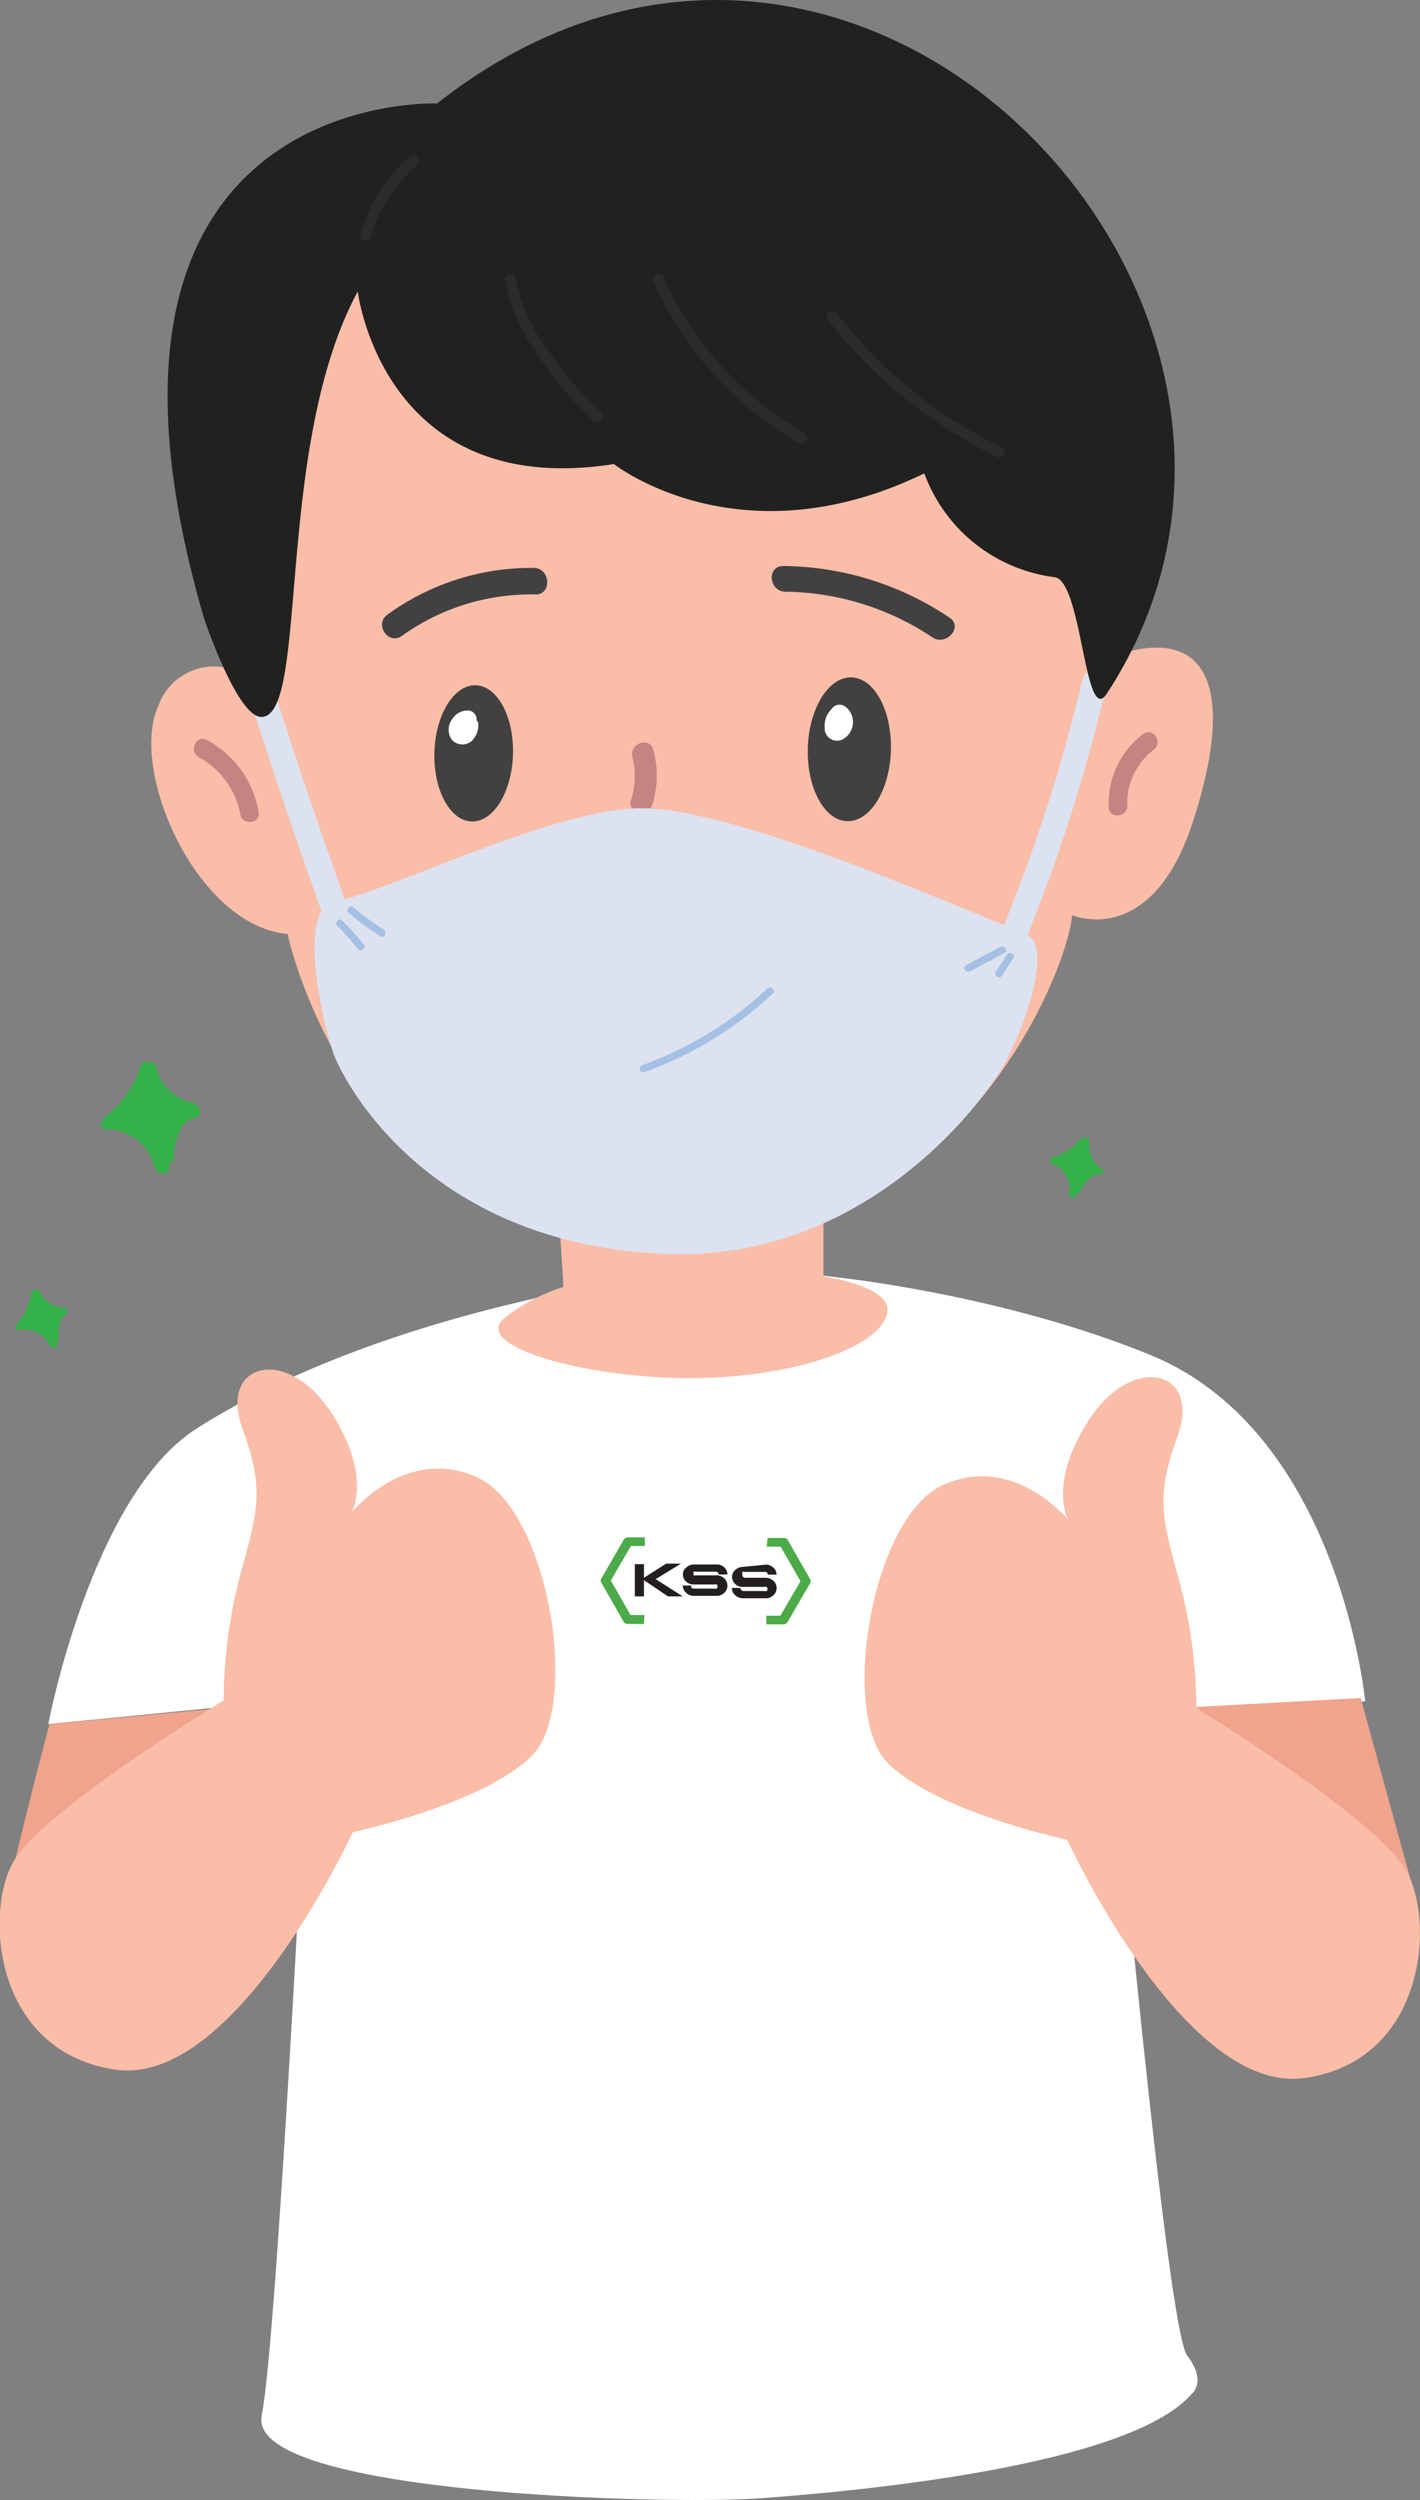 <svg xmlns="http://www.w3.org/2000/svg" width="82.36" height="144.92" viewBox="0 0 82.36 144.92"><rect x="0" y="0" width="82.36" height="144.92" fill="#808080" stroke="none"/><defs><style>.a{fill:#fff;}.b{fill:#f9bda8;}.c{fill:#c48482;}.d{fill:#414141;}.e{fill:#dce2ef;}.f{fill:#a5c0e3;}.g{fill:#f0a48d;}.h{fill:#212120;}.i{fill:#2a2b2a;}.j{fill:#36b24a;}.k{fill:#4cab48;}.l{fill:#231f20;}</style></defs><title>kss-vector-putih</title><path class="a" d="M48.83,76.28c-6.24.67-19.38,3.18-28.62,9.08-6.08,3.89-8.59,17.12-8.59,17.12L26.75,101S24.93,138,24,142.56s23.51,5.2,28.94,4.8,21.3-1.82,25-6.05c0,0,.91-.71-.27-2.23s-4.32-36.23-4.32-36.23L88,101.16s-1.45-15.42-12.28-20C66.88,77.48,54.37,75.68,48.83,76.28Z" transform="translate(-8.82 -2.54)"/><path class="b" d="M41.3,73.94l.2,3.2A10.89,10.89,0,0,0,38,79c-1.79,1.74,5.71,3.63,11.84,3.41,5.74-.2,10.28-2,10.45-3.87.13-1.48-3.71-2-3.71-2V72.82Z" transform="translate(-8.82 -2.54)"/><path class="b" d="M23,41.66a3.43,3.43,0,0,0-5,1.81c-1.71,3.71,2.21,12.74,7.5,13.21,0,0,3.72,17.88,21.25,18.3S70.78,58.77,71,55.59c0,0,4.59,2,7-5.39s1.1-11.26-4-9.82c0,0,2.6-15.66-3.49-21.26S60,10.62,45.4,12,22.71,19.46,22.82,28.29,23,41.66,23,41.66Z" transform="translate(-8.82 -2.54)"/><path class="c" d="M46.71,46c-.21-.79-1.42-.36-1.21.43a4.51,4.51,0,0,1-.08,2.47c-.25.79,1,1,1.25.25A5.72,5.72,0,0,0,46.71,46Z" transform="translate(-8.82 -2.54)"/><ellipse class="d" cx="36.29" cy="46.22" rx="3.95" ry="2.28" transform="translate(-19.82 78.55) rotate(-88.27)"/><ellipse class="d" cx="58.08" cy="45.98" rx="4.17" ry="2.41" transform="translate(1.55 100.1) rotate(-88.27)"/><path class="e" d="M71.58,42a95.65,95.65,0,0,1-4.53,14.16c-5.5-2.23-16.56-7-21.43-6.76s-13,4.2-16.8,5.27q-2.12-5.87-4-11.81c-.3-.92-1.7-.42-1.41.5q1.92,6,4.05,12a0,0,0,0,1,0,0c-.95,1.57,0,6.23.73,8.33.32.9,4.93,11,19.32,11.54,11.55.44,18.47-8.91,19.63-11.14,1.29-2.44,2.65-6.6,1.28-7.36A97.41,97.41,0,0,0,73,42.26C73.26,41.33,71.8,41,71.58,42Z" transform="translate(-8.82 -2.54)"/><path class="d" d="M39.78,35.46a14.22,14.22,0,0,0-8.49,2.71c-.78.56.06,1.79.84,1.23A12.86,12.86,0,0,1,39.89,37C40.85,37,40.74,35.47,39.78,35.46Z" transform="translate(-8.82 -2.54)"/><path class="d" d="M63.9,38.35a17.55,17.55,0,0,0-9.64-3c-1,0-.84,1.48.11,1.49a15.69,15.69,0,0,1,8.55,2.66C63.71,40,64.7,38.88,63.9,38.35Z" transform="translate(-8.82 -2.54)"/><path class="f" d="M29.92,57.3a15.21,15.21,0,0,0-1.25-1.4c-.2-.19-.48.13-.28.32a16.36,16.36,0,0,1,1.18,1.32C29.74,57.75,30.09,57.51,29.92,57.3Z" transform="translate(-8.82 -2.54)"/><path class="f" d="M31.07,56.42a15.69,15.69,0,0,1-1.75-1.28c-.21-.18-.49.15-.28.32a16,16,0,0,0,1.84,1.34C31.12,57,31.3,56.56,31.07,56.42Z" transform="translate(-8.82 -2.54)"/><path class="f" d="M66.84,57.43l-2,1.07c-.24.13,0,.48.24.35l2-1.07C67.33,57.65,67.08,57.3,66.84,57.43Z" transform="translate(-8.82 -2.54)"/><path class="g" d="M21.23,101.6l-9.54.88s-2.32,8.7-2.59,10.86l12.55-10.77Z" transform="translate(-8.82 -2.54)"/><path class="f" d="M67.21,57.89l-.64,1c-.14.24.24.42.38.19l.64-1C67.73,57.84,67.35,57.65,67.21,57.89Z" transform="translate(-8.82 -2.54)"/><path class="f" d="M53.32,59.85a21,21,0,0,1-7.26,4.44.21.21,0,0,0,.14.4,21.53,21.53,0,0,0,7.45-4.56C53.85,59.94,53.52,59.66,53.32,59.85Z" transform="translate(-8.82 -2.54)"/><path class="c" d="M23.82,49.63a5.82,5.82,0,0,0-3-4.19c-.61-.33-1.08.63-.47,1a4.74,4.74,0,0,1,2.41,3.32C22.87,50.38,23.94,50.31,23.82,49.63Z" transform="translate(-8.82 -2.54)"/><path class="c" d="M75.13,45.09a5,5,0,0,0-2,4.24c0,.69,1.09.61,1.07-.07A3.89,3.89,0,0,1,75.74,46C76.29,45.56,75.69,44.68,75.13,45.09Z" transform="translate(-8.82 -2.54)"/><path class="a" d="M36.46,44.29a.52.52,0,0,0-.42-.56,1.05,1.05,0,0,0-1,.51,1,1,0,0,0,0,1.2.83.83,0,0,0,1.12.07,1.26,1.26,0,0,0,.39-1.09Z" transform="translate(-8.82 -2.54)"/><path class="g" d="M78.18,101.49l9.56-.52s2.29,8.36,2.88,10.46L77.9,102.51Z" transform="translate(-8.82 -2.54)"/><path class="a" d="M57.86,43.51a.55.55,0,0,0-.75.06L57,43.7a1.34,1.34,0,0,0-.35,1,.72.72,0,0,0,1,.72A1.13,1.13,0,0,0,57.86,43.51Z" transform="translate(-8.82 -2.54)"/><path class="h" d="M20.65,38.37S22.58,44.15,24,44.1c2.75-.09.72-15.73,5.57-24.66,0,0,1.45,12.1,14.86,10,0,0,7.27,5.75,18,.54A9.29,9.29,0,0,0,70,36c1.58.24,1.73,8.68,3,6.77C87.65,20.46,58.6-10.67,34.17,8.54,34.17,8.54,11.69,7.62,20.65,38.37Z" transform="translate(-8.82 -2.54)"/><path class="i" d="M43.67,26.43A19.55,19.55,0,0,1,40.74,23a10,10,0,0,1-2-4.24.32.32,0,0,0-.64,0A10.24,10.24,0,0,0,40,23.07a20.44,20.44,0,0,0,3.23,3.84C43.55,27.19,44,26.71,43.67,26.43Z" transform="translate(-8.82 -2.54)"/><path class="i" d="M55.47,27.63a19.54,19.54,0,0,1-8.15-9c-.17-.37-.77-.16-.6.22a20.39,20.39,0,0,0,8.47,9.4C55.55,28.41,55.83,27.84,55.47,27.63Z" transform="translate(-8.82 -2.54)"/><path class="i" d="M67,28.51a26.63,26.63,0,0,1-9.64-7.82c-.25-.33-.78,0-.53.36a27.38,27.38,0,0,0,9.89,8A.32.32,0,0,0,67,28.51Z" transform="translate(-8.82 -2.54)"/><path class="i" d="M32.6,11.61a9.38,9.38,0,0,0-2.89,4.53c-.11.39.52.52.63.12A8.45,8.45,0,0,1,33,12.14C33.28,11.87,32.92,11.34,32.6,11.61Z" transform="translate(-8.82 -2.54)"/><path class="b" d="M21.79,101.11a29.26,29.26,0,0,1,1-7.41c1.08-3.84,1.3-5,.09-8.36-1.4-3.83,2.65-4.88,5.22-.81,2.29,3.61,1.13,5.66,1.13,5.66s3.17-3.89,7.29-2,6,13.32,3.14,16.14-10.38,4.42-10.38,4.42-6.82,14.82-13.8,13.76-7.57-9-5.91-12S21.79,101.11,21.79,101.11Z" transform="translate(-8.82 -2.54)"/><path class="j" d="M20.25,66.63a.4.4,0,0,0-.22-.15,2.76,2.76,0,0,1-2.15-2.07.4.4,0,0,0-.56-.28.3.3,0,0,0-.36.23,5.94,5.94,0,0,1-2,2.89.6.6,0,0,0-.08.08c-.26.19-.26.67.14.68a2.83,2.83,0,0,1,2.71,2,.37.37,0,0,0,.05.11,1.92,1.92,0,0,0,.18.31.39.39,0,0,0,.69-.18c0-.11,0-.21,0-.31a.29.29,0,0,0,.25-.31c0-.69.33-2.13,1.18-2.27A.4.4,0,0,0,20.25,66.63Zm-2.85-.15h-.12l0,0s0,0,0,0Z" transform="translate(-8.82 -2.54)"/><path class="j" d="M72.81,70.4a.2.2,0,0,0-.08-.12A1.56,1.56,0,0,1,72,68.77a.21.21,0,0,0-.23-.26.17.17,0,0,0-.23,0,3.27,3.27,0,0,1-1.62,1.11l0,0c-.18,0-.27.3-.07.39a1.56,1.56,0,0,1,1,1.58.13.13,0,0,0,0,.06.69.69,0,0,0,0,.2.21.21,0,0,0,.39,0l.06-.17a.16.16,0,0,0,.19-.11c.15-.35.6-1,1.07-.94A.23.23,0,0,0,72.81,70.4Zm-1.45-.65-.06,0h0l0,0S71.35,69.73,71.36,69.75Z" transform="translate(-8.82 -2.54)"/><path class="j" d="M12.66,78.41a.26.26,0,0,0-.13-.06,1.54,1.54,0,0,1-1.39-.92.22.22,0,0,0-.34-.1.17.17,0,0,0-.17.16,3.28,3.28,0,0,1-.81,1.78l0,0c-.13.13-.08.4.14.37a1.58,1.58,0,0,1,1.69.82.1.1,0,0,0,0,0,.44.44,0,0,0,.12.15.21.21,0,0,0,.36-.16l0-.17a.17.17,0,0,0,.11-.19c-.06-.39,0-1.21.42-1.37A.23.23,0,0,0,12.66,78.41Zm-1.58.2H11v0l0,0A.08.08,0,0,0,11.08,78.61Z" transform="translate(-8.82 -2.54)"/><path class="b" d="M78.21,101.55a29.16,29.16,0,0,0-1-7.4c-1.08-3.85-1.3-5-.09-8.37,1.4-3.83-2.65-4.88-5.22-.81-2.29,3.61-1.13,5.67-1.13,5.67s-3.17-3.9-7.29-2-6,13.31-3.14,16.13,10.38,4.42,10.38,4.42S77.51,124,84.49,123s7.57-9,5.91-12S78.21,101.55,78.21,101.55Z" transform="translate(-8.82 -2.54)"/><path class="k" d="M46.16,96.68h-.95a.26.26,0,0,1-.22-.13L43.7,94.29a.23.23,0,0,1,0-.25L45,91.79a.25.25,0,0,1,.22-.13h1v.5h-.81l-1.16,2,1.14,2h.81Z" transform="translate(-8.82 -2.54)"/><path class="k" d="M53.34,91.69h.95a.26.26,0,0,1,.22.12l1.29,2.26a.24.24,0,0,1,0,.26l-1.31,2.25a.26.26,0,0,1-.22.12h-1V96.2h.81l1.17-2-1.15-2h-.81Z" transform="translate(-8.82 -2.54)"/><path class="l" d="M50.38,93.23a.6.6,0,0,1,.45.17.54.54,0,0,1,.18.41H50.5a.15.15,0,0,0-.16-.16H49.16a.12.12,0,0,0-.11,0,.11.11,0,0,0,0,.1.16.16,0,0,0,0,.11.15.15,0,0,0,.11,0h1.2a.64.64,0,0,1,.46.17.56.56,0,0,1,.19.43.55.55,0,0,1-.19.42.65.65,0,0,1-.47.17H49.08a.67.67,0,0,1-.47-.18.57.57,0,0,1-.19-.42h.5a.13.13,0,0,0,0,.12.22.22,0,0,0,.13.06h1.21a.21.21,0,0,0,.13,0,.17.17,0,0,0,0-.24.21.21,0,0,0-.13,0H49.06a.63.63,0,0,1-.45-.17.54.54,0,0,1-.18-.41.48.48,0,0,1,.19-.4.65.65,0,0,1,.45-.18Z" transform="translate(-8.82 -2.54)"/><path class="l" d="M46.17,93.21V94l1.29-.82h.86l-1.47.9,1.57,1h-.86l-1.39-.94v.94h-.53V93.21Z" transform="translate(-8.82 -2.54)"/><path class="l" d="M53.23,93.24a.6.6,0,0,1,.44.17.52.52,0,0,1,.19.41h-.51a.15.15,0,0,0-.17-.16H52a.13.13,0,0,0-.12,0,.19.19,0,0,0,0,.1.19.19,0,0,0,0,.11A.16.16,0,0,0,52,94H53.2a.7.7,0,0,1,.47.17.56.56,0,0,1,0,.85.63.63,0,0,1-.46.17H51.92a.65.65,0,0,1-.46-.18.54.54,0,0,1-.19-.42h.49a.14.14,0,0,0,.06.12.16.16,0,0,0,.13.06h1.2a.19.19,0,0,0,.13,0,.15.15,0,0,0,0-.24.19.19,0,0,0-.13,0H51.91a.6.6,0,0,1-.45-.17.54.54,0,0,1-.18-.41.52.52,0,0,1,.18-.4.69.69,0,0,1,.45-.18Z" transform="translate(-8.82 -2.54)"/></svg>